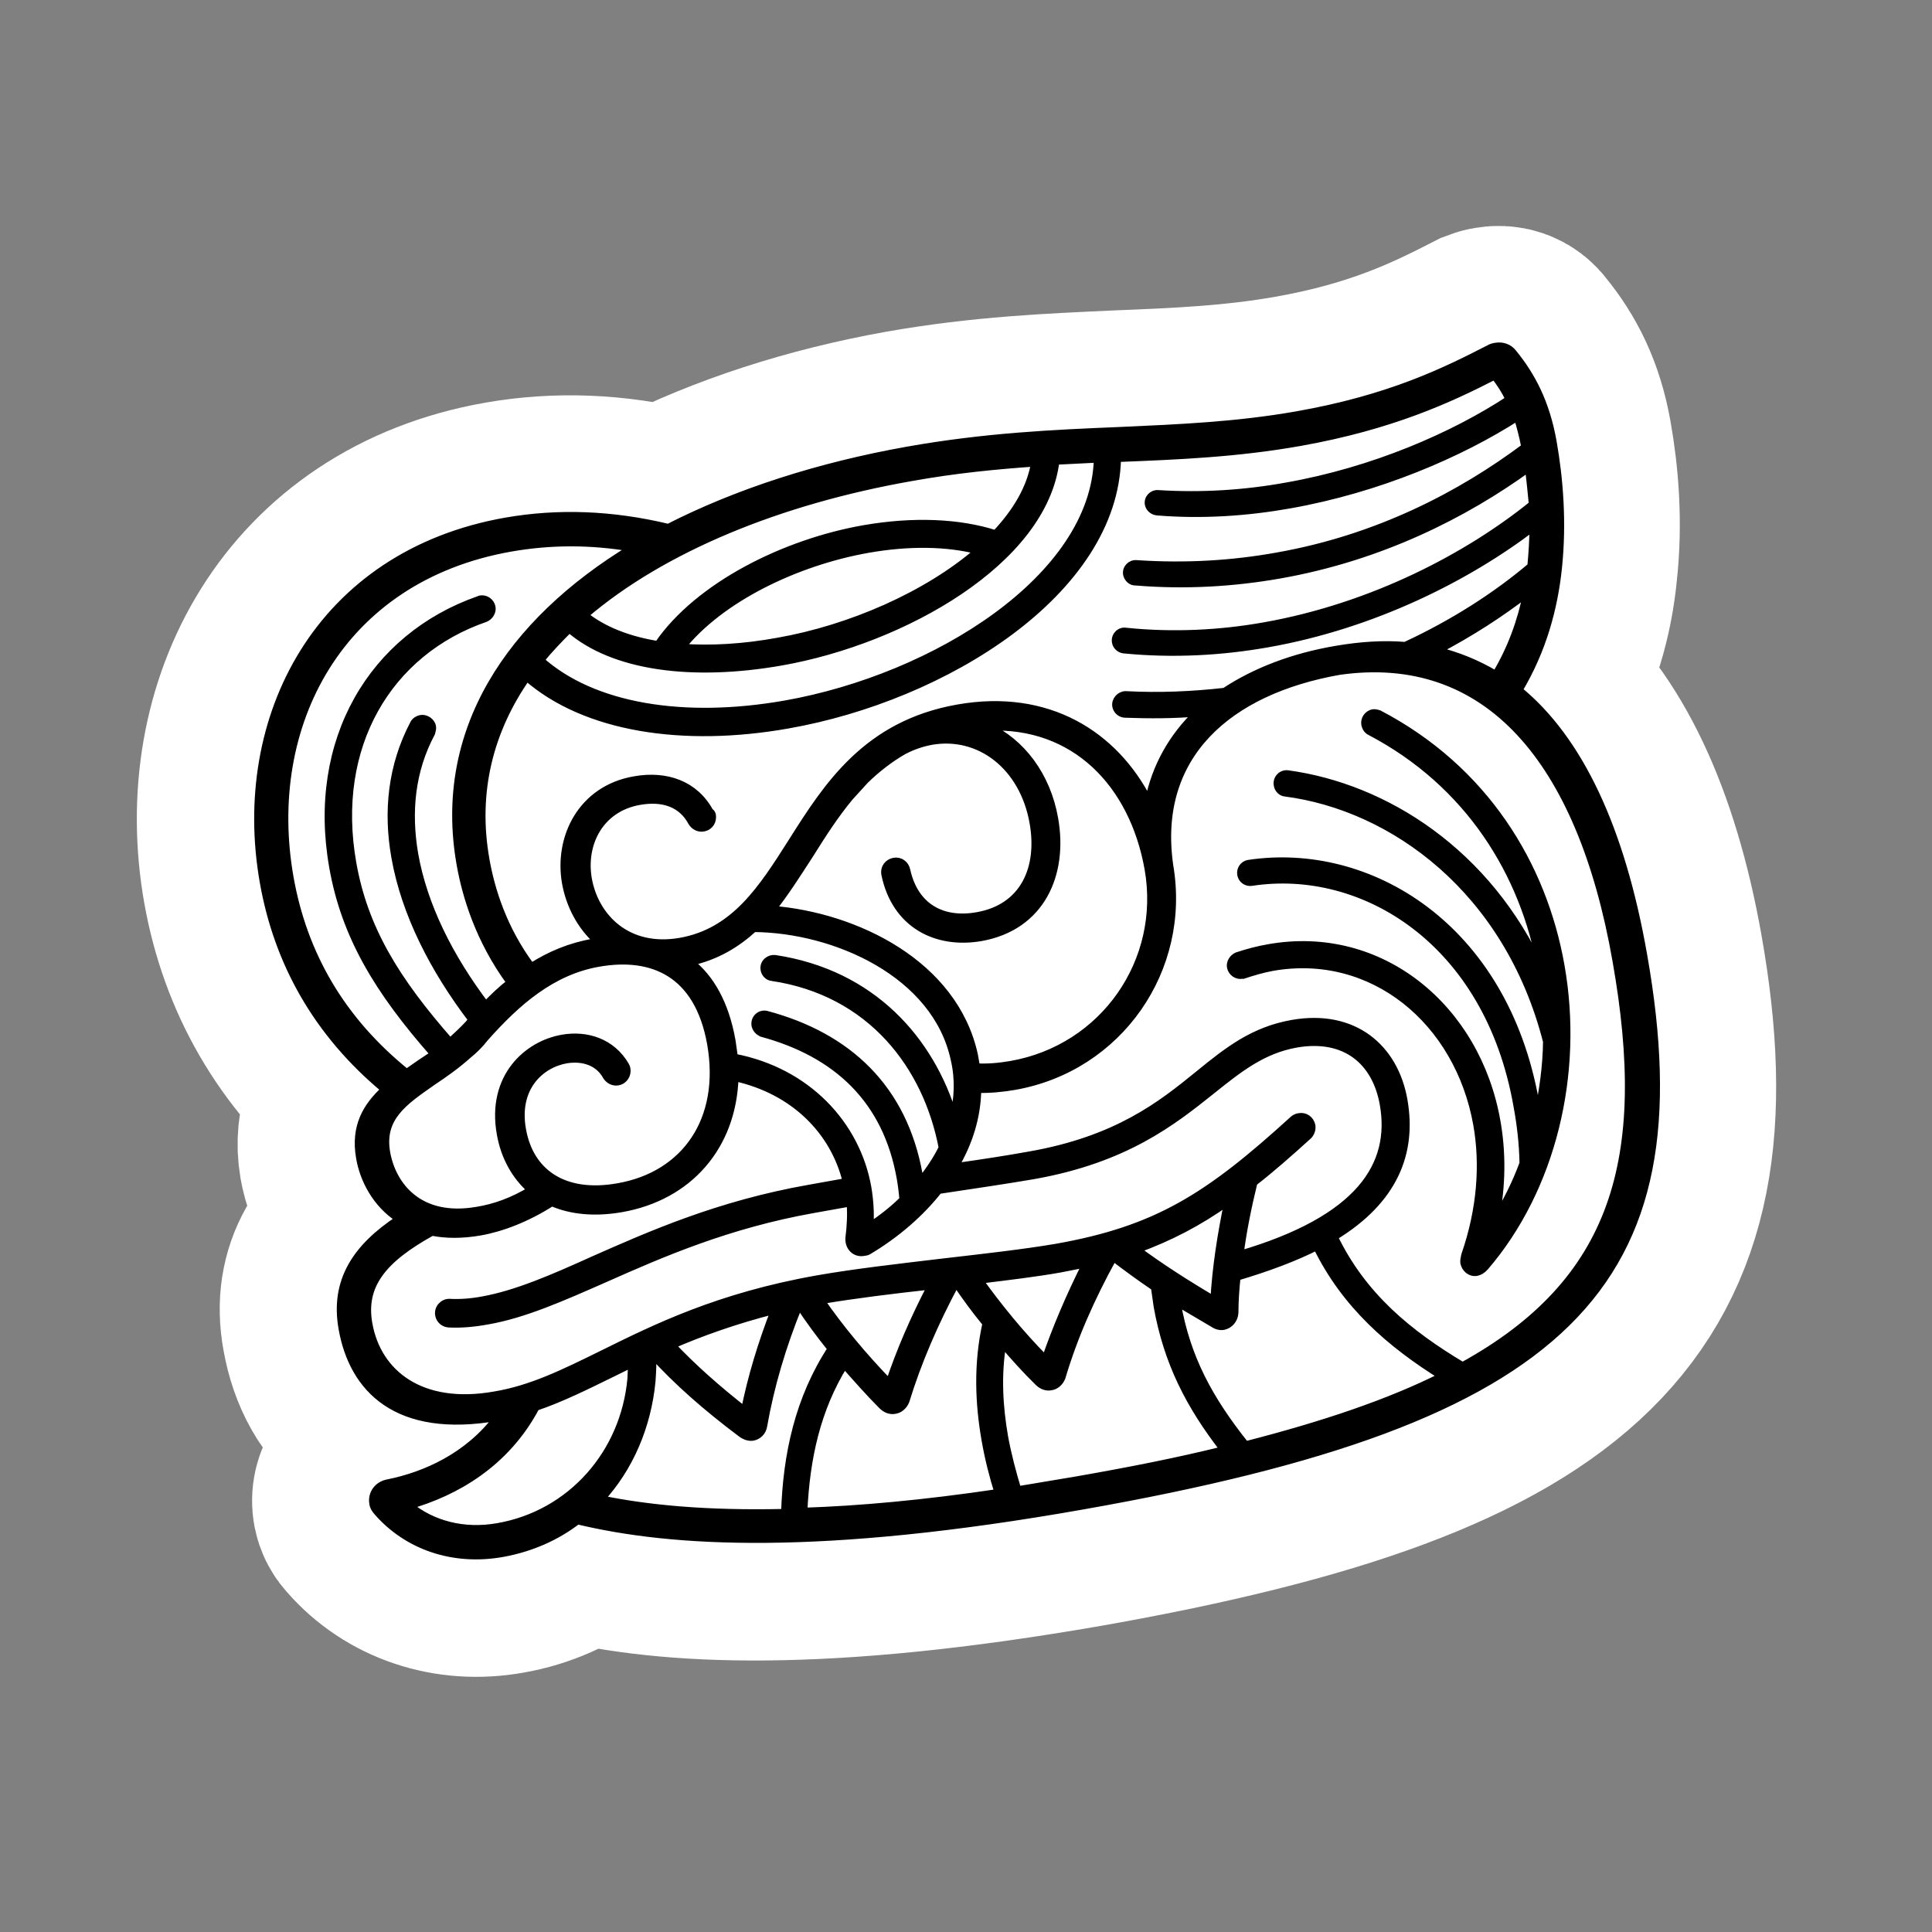 <?xml version="1.0" encoding="utf-8"?>
<!-- Generator: Adobe Illustrator 26.4.1, SVG Export Plug-In . SVG Version: 6.00 Build 0)  -->
<svg version="1.1" xmlns="http://www.w3.org/2000/svg" xmlns:xlink="http://www.w3.org/1999/xlink" x="0px" y="0px"
	 viewBox="0 0 64 64" style="enable-background:new 0 0 64 64;" xml:space="preserve">
<rect x="0" y="0" width="64" height="64" fill="#808080" stroke="none"/>
<style type="text/css">
	.st0{display:none;}
	.st1{display:inline;fill:#FFFFFF;}
	.st2{display:inline;}
	.st3{stroke:#231F20;stroke-width:0.1;stroke-miterlimit:10;}
	.st4{fill:#FFFFFF;stroke:#FFFFFF;stroke-width:8;stroke-miterlimit:10;}
	.st5{stroke:#000000;stroke-width:0.25;stroke-miterlimit:10;}
	.st6{stroke:#000000;stroke-width:0.2;stroke-miterlimit:10;}
</style>
<g id="Layer_3" class="st0">
	<path class="st1" d="M58.92,25.71c-0.47,1.18-1.73,3.04-3.29,4.4c0.26,0.47,0.39,0.92,0.45,1.25c0.11,0.61,0.1,1.23-0.02,1.9
		c-0.7,4.39-1.17,8.48-1.45,12.8c-0.01,0.13-0.04,0.24-0.06,0.37c0.06,0.19,0.12,0.39,0.15,0.59c0.14,0.76,0.18,1.9,0.15,3.14
		c-0.07,1.82-1.41,3.36-3.2,3.67c-0.37,0.07-0.98,0.16-1.69,0.16c-0.35,0-0.72-0.02-1.1-0.08c-0.74-0.1-1.37-0.32-1.9-0.6
		c-0.86,0.7-1.81,1.23-2.75,1.4c-1.03,0.18-2.07,0.04-3.21-0.44c-0.87,0.81-1.79,1.32-2.83,1.5c-0.95,0.16-1.78,0.02-2.46-0.2
		c-0.75,0.56-1.52,0.9-2.35,1.05c-1.08,0.18-2.17,0.03-3.35-0.49c-0.15-0.07-0.31-0.14-0.47-0.22c-0.98,1.03-2.21,1.8-3.73,2.07
		c-0.35,0.07-0.71,0.1-1.08,0.1c-0.99,0-2.01-0.22-3.01-0.67c-2.21-1.02-3.52-2.71-3.93-5.08c-0.66-3.75,1.11-12.38,5.39-15.51
		c-0.01-0.03-0.02-0.07-0.02-0.11c-0.66-0.1-1.23-0.31-1.67-0.5c-0.04-0.02-0.08-0.04-0.12-0.05c-0.31-0.15-0.59-0.3-0.85-0.45
		c-1.15,1.21-2.41,2.13-3.66,2.35c-0.33,0.06-0.99,0.13-1.76-0.06c-0.59,0.5-1.34,0.83-2.16,0.9c-0.28,0.02-0.56,0.03-0.83,0.03
		c-3.04,0-5.21-1.4-5.62-3.68c-0.08-0.45-0.1-0.9-0.05-1.5c0.26-3.41,0.54-6.57,0.82-9.54c-1.41-0.15-2.68-1.07-3.22-2.47
		c-0.16-0.4-0.26-0.78-0.35-1.25c-0.26-1.53-0.27-3.65,1.25-5.11c0.7-0.67,1.42-1.37,8.08-2.54c2.11-0.37,3.39-0.56,4.32-0.56
		c0.74,0,1.25,0.12,1.8,0.36c0.14,0.06,0.3,0.15,0.47,0.24c0.52-0.28,1.08-0.5,1.67-0.6c1.81-0.32,3.53,0.34,5.12,1.96
		c0.2,0.2,0.45,0.45,0.68,0.76c0.61-0.63,1.42-1.06,2.33-1.17c1.09-0.13,3.7,0.17,5.17,1.81h0.16c1.41,0,3,0.61,4.03,1.53
		c0.8-1.18,1.71-2.44,2.67-3.7c-0.06-0.5-0.03-0.97,0.05-1.62l0.16-1.35c0.24-2.04,2.04-3.54,4.08-3.43
		c1.15,0.07,2.16,0.31,2.99,0.68c0.69-0.62,1.59-1,2.58-1.01c1.74,0.01,4.72,0.69,5.56,3.26c1.09,0.47,2.1,1.48,2.41,3.23
		c0.16,0.89,0.11,1.93,0.01,2.55c-0.23,1.58-1.41,2.83-2.92,3.2l-0.03,0.29c0.98,0.43,1.68,0.96,2.19,1.65
		c0.01,0.01,0.01,0.02,0.02,0.03C59.08,21.71,59.87,23.36,58.92,25.71z"/>
	<g class="st2">
		<path class="st3" d="M17.77,18.38c0.11-0.46,0.11-1.24,0.01-1.78c-0.04-0.2-0.09-0.36-0.21-0.41c-0.23-0.1-1.37,0.03-3.89,0.48
			c-2.56,0.45-5.65,1.11-6.08,1.52C7.42,18.36,7.35,19,7.49,19.82c0.05,0.3,0.1,0.43,0.14,0.54c1.15-0.37,2.54-0.71,3.99-0.99
			c-0.46,4.27-0.9,8.96-1.35,14.65c-0.03,0.38,0,0.52,0.01,0.56c0.04,0.25,1.13,0.55,2.33,0.46c0.41-5.78,0.92-10.98,1.51-16.11
			C15.89,18.62,16.83,18.5,17.77,18.38z"/>
		<path class="st3" d="M21.29,27.83c0.23-0.02,0.48-0.04,0.73-0.08c0.23-0.04,0.45-0.1,0.65-0.16c-0.64,1.42-1.12,3.59-1.06,3.95
			c0.04,0.2,0.37,0.64,1.36,1.09l0,0c0,0,0,0,0,0c0.59,0.27,0.84,0.27,1.03,0.24c1.32-0.23,3.2-3.47,4.67-6.84
			c-0.18,1.48-0.37,2.94-0.53,4.42c-0.03,0.24-0.04,0.43-0.03,0.5c0.04,0.2,0.06,0.22,0.9,0.61c0.46,0.2,0.82,0.28,1.12,0.22
			c1.14-0.2,2.45-2.19,3.54-4.63c-0.59,5.93-1.88,7.77-3.72,8.1c-0.98,0.17-2.03-0.11-2.46-0.43c-0.27,0.33-0.57,1.04-0.49,1.47
			c0.13,0.75,1.5,1.33,3.52,0.97c3.2-0.56,5.04-3.02,5.79-16c0.06-0.99,0.05-1.04-0.12-1.2c-0.25-0.24-0.94-0.56-1.48-0.56
			c-0.84,3.19-2.74,7.43-4.37,9.57c0.37-3.32,0.82-6.65,1.33-9.99c0.08-0.48,0.07-0.67,0.05-0.76c-0.06-0.36-1.46-0.7-1.87-0.65
			c-0.4,1.94-3.85,10.12-5.97,12.88c0.14-0.64,0.42-1.53,0.93-2.79c0.51-1.24,0.54-1.48,0.52-1.59c-0.08-0.45-1.14-1.02-1.5-1.07
			c-0.42,0.26-0.98,0.43-1.54,0.53l-0.02,0c1.42-3.08,2.42-6.07,2.22-7.2c-0.12-0.66-0.45-1.07-0.87-1.48
			c-0.74-0.76-1.24-0.93-1.67-0.85c-1.75,0.31-5.29,5.33-4.69,8.69c0.22,1.25,0.99,2.14,2.01,2.62c-1.47,2.55-3.19,4.87-4.37,5.47
			c0.32,0.74,0.79,1.45,1.29,1.36C17.06,34.1,19.48,31.12,21.29,27.83z M22.81,17.63c-0.08,1.68-1.21,4.82-2.72,7.83
			c-0.41-0.21-0.69-0.58-0.78-1.13C18.93,22.18,21.44,18.46,22.81,17.63z"/>
		<path class="st3" d="M47.35,13.78l0.16-1.36c0.06-0.48,0.06-0.69,0.05-0.76c-0.06-0.34-1.1-0.65-2.09-0.71l-0.16,1.36
			c-0.06,0.48-0.07,0.69-0.05,0.76C45.31,13.41,46.35,13.72,47.35,13.78z"/>
		<path class="st3" d="M52.76,15.56c0.68-0.1,1.67-0.25,2.65-0.35c0.05-0.36,0.07-0.95,0-1.31c-0.04-0.2-0.08-0.34-0.15-0.35
			c-0.15-0.04-1.25,0.08-2.32,0.25l0.16-1.76c0.03-0.47,0.07-0.69,0.05-0.76c-0.06-0.34-1.19-0.66-1.87-0.65l-0.34,3.5
			c-1.18,0.23-2.43,0.55-2.6,0.67c-0.19,0.13-0.16,0.82-0.08,1.3c0.03,0.16,0.05,0.27,0.09,0.36c0.88-0.2,1.73-0.4,2.41-0.54
			l-0.23,2.54c-1.23,2.57-2.84,5.55-4.26,7.6l0.87-9.7c0.04-0.31,0.04-0.55,0.03-0.64c-0.09-0.52-1.64-0.79-2.05-0.74
			c-1.38,1.74-2.68,3.63-3.89,5.41c-0.36,0.51-0.41,0.61-0.38,0.75c0.06,0.36,0.79,1.19,1.25,1.39c0.81-1.24,1.74-2.62,2.69-4.01
			l-0.84,8.9c-0.03,0.38-0.04,0.57-0.02,0.68c0.02,0.09,0.11,0.18,0.23,0.28c0,0-0.01,0.01-0.01,0.01c0.03,0.02,0.07,0.04,0.1,0.06
			c0.16,0.11,0.36,0.22,0.58,0.31c0,0,0.01,0,0.02,0.01c0.57,0.26,0.83,0.27,1.01,0.23c1.11-0.2,2.7-2.72,4.2-5.49l-0.26,2.62
			c-0.02,0.28-0.02,0.71,0.01,0.84c0.05,0.3,0.47,0.53,0.97,0.74c0.46,0.2,0.82,0.28,1.12,0.22c1.13-0.2,4.2-3.76,3.49-4.73
			c-0.15-0.21-0.64-0.45-1.38-0.67c-0.4,1.19-1.22,2.37-2.12,3.09c-0.02-0.35-0.01-0.7,0.03-1.03L52.76,15.56z"/>
		<path class="st3" d="M45.64,45.48c-0.4,1.19-1.22,2.37-2.12,3.09c-0.02-0.35-0.01-0.7,0.03-1.03l0.86-9.05
			c0.68-0.1,1.67-0.25,2.65-0.35c0.05-0.36,0.07-0.95,0-1.31c-0.04-0.21-0.08-0.34-0.15-0.35c-0.15-0.04-1.25,0.08-2.32,0.25
			l0.16-1.76c0.03-0.47,0.07-0.69,0.05-0.76c-0.06-0.34-1.19-0.66-1.87-0.65l-0.34,3.5c-1.18,0.23-2.43,0.55-2.6,0.67
			c-0.19,0.13-0.16,0.82-0.08,1.3c0.03,0.16,0.05,0.27,0.09,0.36c0.88-0.2,1.73-0.4,2.41-0.54l-0.23,2.54
			c-1.24,2.6-2.87,5.61-4.31,7.67c0.02-0.17,0.05-0.35,0.07-0.51l0.84-6.26c0.13-1.01,0.16-1.06,0-1.22
			c-0.25-0.24-0.99-0.55-1.52-0.55c-0.84,3.19-2.74,7.43-4.37,9.57c0.37-3.32,0.82-6.65,1.33-9.99c0.08-0.48,0.07-0.67,0.05-0.76
			c-0.06-0.36-1.46-0.7-1.87-0.65c-0.46,2.31-1.05,5.13-2.78,6.34c0.05-0.85,0.03-1.63-0.09-2.27c-0.16-0.91-0.49-1.44-1.09-2.05
			c-1.04-1.11-1.67-1.23-2.17-1.14c-2.79,0.49-5.32,8.43-4.68,12.08c0.2,1.11,0.68,1.75,1.68,2.21c0.61,0.27,1.27,0.41,1.86,0.3
			c2.05-0.36,3.56-3.67,4.19-6.87c0.78-0.23,1.45-0.64,2.02-1.2c-0.22,1.79-0.44,3.59-0.64,5.38c-0.03,0.24-0.04,0.43-0.03,0.5
			c0.04,0.2,0.06,0.22,0.9,0.61c0.46,0.2,0.82,0.28,1.12,0.22c0.98-0.17,2.11-1.71,3.11-3.71l-0.14,1.05
			c-0.04,0.29-0.03,0.75-0.01,0.89c0.02,0.11,0.09,0.2,0.18,0.28c-0.01,0.01-0.02,0.02-0.03,0.02c0.15,0.1,0.33,0.2,0.52,0.29
			c0.05,0.03,0.1,0.05,0.16,0.08l0,0c0,0,0,0,0,0c0.59,0.27,0.84,0.27,1.03,0.24c1.11-0.2,2.7-2.72,4.2-5.49l-0.26,2.62
			c-0.02,0.28-0.02,0.71,0.01,0.84c0.05,0.3,0.47,0.53,0.97,0.74c0.46,0.2,0.82,0.28,1.12,0.22c1.13-0.2,4.2-3.76,3.49-4.74
			C46.87,45.95,46.38,45.7,45.64,45.48z M27.56,45.6c-0.88-0.06-1.62-0.51-1.78-1.42c-0.12-0.68,0.13-1.41,0.74-2.19
			c0.09-0.11,0.18-0.22,0.27-0.32c0.03-0.04,0.07-0.08,0.1-0.12c0.16-0.17,0.33-0.34,0.51-0.49c0.08,0.2,0.14,0.42,0.2,0.74
			C27.77,42.77,27.76,44.15,27.56,45.6z M24.02,52.39c-0.31-1.8-0.16-4.28,0.54-6.57c0.6,0.93,1.59,1.47,2.66,1.63
			C26.64,49.78,25.59,51.92,24.02,52.39z"/>
		<path class="st3" d="M49.91,31.69c-0.65,3.86-1.05,7.96-1.33,13.18c-0.03,0.38,0,0.52,0.01,0.56c0.04,0.25,0.99,0.46,2.15,0.37
			c0.32-4.71,0.83-8.97,1.51-13.21c0.05-0.27,0.04-0.43,0.02-0.56C52.22,31.78,51.16,31.59,49.91,31.69z"/>
		<path class="st3" d="M48.35,47.16c-0.04,1.11,0.01,1.92,0.08,2.3c0.13,0.73,1.6,0.72,2.53,0.56c0.04-1.11-0.01-1.94-0.08-2.33
			C50.75,46.97,49.28,46.99,48.35,47.16z"/>
	</g>
</g>
<g id="Layer_6">
	<path class="st4" d="M35.83,49.91c-8.72,1.52-13.62,1.24-16.72,0.48c-0.71,0.54-1.54,0.92-2.47,1.08
		c-1.63,0.29-3.15-0.25-4.12-1.36c-0.1-0.1-0.14-0.19-0.16-0.29c-0.06-0.33,0.16-0.62,0.49-0.68c1.24-0.25,2.65-0.89,3.63-2.19
		c-3.35,0.59-4.79-0.94-5.14-2.93c-0.29-1.59,0.46-2.68,1.89-3.63c-0.78-0.51-1.19-1.32-1.32-2.03c-0.17-1.01,0.22-1.7,0.84-2.25
		c-2.24-1.87-3.55-4.2-4.03-6.88c-0.97-5.45,1.84-10.86,8.04-11.95c1.71-0.3,3.49-0.24,5.37,0.22c2.3-1.17,5.01-2.05,7.91-2.57
		c2.6-0.46,4.85-0.55,7.02-0.65c2-0.08,3.9-0.16,5.88-0.51c3.06-0.54,4.88-1.44,6.4-2.22c0.08-0.03,0.13-0.05,0.17-0.05
		c0.22-0.05,0.44,0.02,0.57,0.21c0.62,0.76,1.09,1.65,1.32,2.95c0.22,1.24,0.33,2.68,0.17,4.15c-0.13,1.36-0.52,2.77-1.3,4.07
		c1.98,1.63,3.39,4.57,4.14,8.78C56.36,42.65,51.89,47.07,35.83,49.91z"/>
	<path class="st5" d="M12.51,50.09c-0.08-0.09-0.14-0.18-0.15-0.28c-0.06-0.32,0.15-0.62,0.49-0.68c1.24-0.25,2.66-0.88,3.64-2.19
		c-3.35,0.59-4.8-0.94-5.15-2.93c-0.28-1.58,0.46-2.69,1.89-3.63c-0.78-0.5-1.19-1.32-1.31-2.03c-0.18-1.03,0.22-1.7,0.83-2.26
		c-2.24-1.86-3.55-4.2-4.02-6.87c-0.96-5.45,1.83-10.86,8.03-11.95c1.72-0.3,3.5-0.24,5.38,0.21c2.29-1.17,5-2.04,7.92-2.56
		c2.59-0.46,4.85-0.56,7.02-0.65c2-0.09,3.89-0.17,5.88-0.52c3.06-0.54,4.88-1.43,6.41-2.22c0.06-0.03,0.11-0.04,0.17-0.05
		c0.22-0.04,0.44,0.03,0.58,0.21c0.62,0.76,1.09,1.65,1.32,2.94c0.22,1.25,0.33,2.68,0.18,4.15c-0.14,1.38-0.53,2.78-1.31,4.08
		c1.99,1.63,3.39,4.56,4.13,8.78c1.94,10.99-2.52,15.41-18.58,18.24c-8.72,1.54-13.61,1.24-16.73,0.49
		c-0.7,0.54-1.54,0.91-2.47,1.08C15.01,51.75,13.49,51.21,12.51,50.09z M15.91,19.85c0.17-0.03,0.34,0.08,0.38,0.26
		c0.03,0.15-0.07,0.31-0.21,0.37c-3.22,1.11-5.09,4.23-4.4,8.12c0.38,2.15,1.41,3.85,3.23,5.92c0.21-0.19,0.42-0.39,0.62-0.6
		l0.11-0.14c-1.26-1.65-2.22-3.51-2.55-5.38c-0.27-1.51-0.12-3.03,0.62-4.43c0.04-0.08,0.13-0.14,0.23-0.16
		c0.17-0.03,0.35,0.1,0.38,0.26c0.01,0.07-0.01,0.14-0.03,0.21c-0.67,1.25-0.8,2.62-0.56,4.02c0.3,1.7,1.16,3.42,2.36,5
		c0.26-0.27,0.53-0.53,0.82-0.75c-1.05-1.43-1.48-2.9-1.66-3.92c-0.78-4.41,1.63-8.01,5.7-10.48c-1.41-0.24-2.73-0.23-4.04,0
		c-5.66,1-8.2,5.87-7.31,10.92c0.45,2.54,1.7,4.72,3.87,6.47l0.46-0.32l0.45-0.3c-1.85-2.1-2.95-3.92-3.35-6.2
		c-0.74-4.19,1.31-7.62,4.83-8.85L15.91,19.85z M19.95,44.86c1.76-0.87,3.85-1.91,7.14-2.49c1.19-0.21,2.67-0.38,4.1-0.55
		c1.38-0.16,2.72-0.31,3.78-0.49c3.35-0.59,5.05-1.67,7.88-4.25c0.05-0.04,0.11-0.07,0.18-0.08c0.2-0.04,0.38,0.09,0.42,0.29
		c0.02,0.12-0.03,0.25-0.11,0.33c-0.64,0.58-1.23,1.1-1.81,1.55c-0.2,0.82-0.36,1.61-0.46,2.39c3.99-1.17,5.12-2.97,4.76-4.99
		c-0.25-1.4-1.25-2.28-2.9-1.99c-1.11,0.2-1.89,0.82-2.8,1.55c-1.29,1.03-2.85,2.27-5.91,2.81c-0.88,0.15-1.96,0.31-3.09,0.48
		l-0.01-0.03c-0.62,0.8-1.45,1.51-2.36,2.05c-0.05,0.03-0.1,0.03-0.15,0.04c-0.27,0.05-0.5-0.16-0.48-0.47
		c0.05-0.39,0.07-0.79,0.04-1.17l-1.23,0.22c-2.81,0.5-5,1.45-6.89,2.29c-1.43,0.63-2.69,1.19-3.9,1.4
		c-0.44,0.08-0.86,0.12-1.28,0.1c-0.16-0.01-0.3-0.12-0.33-0.29c-0.04-0.22,0.14-0.41,0.34-0.41c0.37,0.02,0.74-0.01,1.11-0.08
		c1.11-0.2,2.29-0.71,3.64-1.32c1.9-0.84,4.17-1.85,7.18-2.38l1.23-0.22c-0.4-1.67-1.73-3.03-3.7-3.46
		c-0.07,2.29-1.53,3.95-3.75,4.34c-0.91,0.16-1.69,0.07-2.31-0.2c-0.81,0.52-1.64,0.84-2.36,0.97c-0.62,0.11-1.16,0.1-1.61,0.01
		c-1.61,0.89-2.33,1.75-2.1,3.04c0.29,1.65,1.74,2.8,4.17,2.37C17.6,46.02,18.69,45.48,19.95,44.86z M20.91,45.66l0.02-0.49
		l-0.65,0.32c-0.88,0.43-1.68,0.83-2.53,1.12c-1,1.89-2.69,2.83-4.2,3.26c0.77,0.63,1.81,0.91,2.94,0.71
		C18.91,50.16,20.69,48.15,20.91,45.66z M17.6,39.42c-0.53-0.46-0.89-1.11-1.02-1.87c-0.33-1.87,0.89-2.95,2.05-3.15
		c0.79-0.14,1.63,0.11,2.09,0.9c0.02,0.03,0.03,0.06,0.04,0.11c0.03,0.17-0.07,0.38-0.29,0.42c-0.15,0.03-0.3-0.05-0.38-0.18
		c-0.26-0.47-0.77-0.64-1.33-0.55c-0.86,0.15-1.71,0.93-1.46,2.32c0.24,1.38,1.33,2.23,3.18,1.9c2.22-0.39,3.51-2.22,3.07-4.74
		c-0.42-2.36-1.95-2.99-3.72-2.68c-1.55,0.27-2.71,1.29-3.76,2.47c-0.17,0.22-0.36,0.41-0.56,0.57c-0.39,0.35-0.79,0.63-1.18,0.89
		c-0.96,0.67-1.73,1.19-1.53,2.35c0.19,1.08,1.07,2.26,3.01,1.92C16.37,40.01,16.98,39.8,17.6,39.42z M23.59,27
		c0.03,0.19-0.07,0.38-0.29,0.42c-0.15,0.03-0.3-0.05-0.38-0.18c-0.33-0.62-0.95-0.84-1.74-0.7c-1.31,0.23-1.9,1.41-1.7,2.57
		c0.22,1.26,1.29,2.39,3.06,2.08c1.8-0.32,2.71-1.75,3.7-3.31c1.17-1.85,2.47-3.89,5.5-4.42c2.96-0.52,5.18,0.86,6.31,3.09
		c0.23-1.17,0.8-2.15,1.62-2.94c-0.79,0.07-1.6,0.07-2.41,0.04c-0.14-0.01-0.26-0.11-0.29-0.26c-0.03-0.19,0.13-0.37,0.32-0.37
		c1.12,0.06,2.21,0.01,3.28-0.11c1.03-0.68,2.28-1.15,3.68-1.39c0.81-0.14,1.58-0.19,2.3-0.13c1.64-0.76,3.05-1.68,4.17-2.63
		c0.04-0.44,0.07-0.86,0.07-1.3c-2.16,1.65-5.28,3.24-8.8,3.86c-1.53,0.27-3.13,0.36-4.76,0.2c-0.12-0.01-0.25-0.11-0.27-0.25
		c-0.04-0.2,0.14-0.39,0.34-0.35c1.57,0.16,3.12,0.08,4.58-0.18c3.62-0.64,6.79-2.33,8.89-4.03c-0.04-0.41-0.08-0.82-0.13-1.21
		c-2.11,1.53-4.9,2.95-8.25,3.54c-1.48,0.26-3.08,0.37-4.77,0.23c-0.14,0.01-0.26-0.11-0.29-0.24c-0.04-0.2,0.13-0.37,0.32-0.35
		c1.65,0.11,3.19,0.01,4.64-0.25c3.37-0.59,6.13-2.05,8.23-3.62c-0.07-0.37-0.16-0.7-0.25-1c-1.9,1.22-4.61,2.39-7.56,2.91
		c-1.41,0.25-2.89,0.35-4.37,0.23c-0.14-0.01-0.26-0.11-0.29-0.24c-0.04-0.2,0.13-0.37,0.32-0.35c1.44,0.09,2.86,0,4.24-0.25
		c2.9-0.51,5.55-1.67,7.39-2.88c-0.14-0.29-0.3-0.54-0.49-0.78c-1.5,0.77-3.42,1.66-6.45,2.2c-2.09,0.37-4.03,0.45-6.05,0.53
		c-0.09,4.42-5.72,7.92-10.92,8.83c-3.45,0.61-6.7,0.12-8.64-1.58c-1.23,1.76-1.76,3.8-1.36,6.05c0.17,0.96,0.56,2.28,1.51,3.55
		c0.61-0.39,1.29-0.68,2.06-0.81l0.15-0.03c-0.58-0.51-0.94-1.22-1.07-1.95c-0.26-1.5,0.53-3.1,2.28-3.4c1.06-0.19,2,0.15,2.49,1.05
		C23.57,26.92,23.58,26.97,23.59,27z M26,50.11c0.06-1.92,0.46-3.78,1.54-5.43c-0.38-0.47-0.74-0.96-1.07-1.46
		c-0.56,1.37-0.95,2.7-1.18,4.01c-0.03,0.2-0.18,0.34-0.35,0.37c-0.12,0.02-0.26-0.02-0.39-0.12c-1.12-0.84-2.12-1.71-2.94-2.62
		c0.02,0.29,0,0.59-0.02,0.89c-0.14,1.48-0.73,2.87-1.69,3.91C21.44,49.98,23.4,50.17,26,50.11z M26.01,23.33
		c4.98-0.88,10.25-4.19,10.35-8.13l-1.39,0.07c-0.4,3.32-5.06,5.94-9.08,6.65c-2.95,0.52-5.57,0.18-7.03-1.09
		c-0.34,0.34-0.66,0.67-0.96,1.04C19.64,23.43,22.65,23.92,26.01,23.33z M24.67,46.73c0.22-1.1,0.56-2.22,0.99-3.33
		c-1.33,0.34-2.44,0.74-3.41,1.16C22.95,45.3,23.75,46.01,24.67,46.73z M21.85,21.37l-0.04-0.03c1.33-1.93,4.18-3.36,6.82-3.82
		c1.62-0.28,3.14-0.22,4.35,0.17c0.69-0.73,1.16-1.52,1.3-2.36c-1.29,0.09-2.63,0.22-4.08,0.48c-4.39,0.77-8.26,2.36-10.84,4.57
		C19.97,20.87,20.81,21.21,21.85,21.37z M25.02,33.97c-0.04-0.24,0.17-0.41,0.37-0.36c2.7,0.72,4.54,2.44,5.05,5.31l0.04,0.24
		c0.28-0.36,0.55-0.74,0.74-1.14c-0.51-2.69-2.35-5.16-5.65-5.65c-0.12-0.01-0.23-0.12-0.25-0.25c-0.04-0.24,0.18-0.38,0.35-0.36
		c3.23,0.49,5.16,2.7,5.92,5.24c0.15-0.62,0.18-1.25,0.03-1.9c-0.61-2.86-3.97-4.33-6.65-4.35c-0.57,0.52-1.24,0.93-2.11,1.12
		c0.67,0.52,1.16,1.37,1.38,2.6l0.08,0.56c2.41,0.46,4.05,2.22,4.42,4.31c0.07,0.42,0.1,0.85,0.07,1.29
		c0.39-0.26,0.77-0.55,1.11-0.89c-0.02-0.24-0.05-0.48-0.09-0.71c-0.46-2.61-2.12-4.14-4.6-4.81
		C25.13,34.17,25.05,34.09,25.02,33.97z M33.07,49.45c-0.17-0.54-0.32-1.12-0.43-1.75c-0.21-1.2-0.27-2.5,0.03-3.86
		c-0.36-0.44-0.7-0.9-1-1.35c-0.72,1.34-1.27,2.62-1.67,3.92c-0.07,0.17-0.21,0.28-0.35,0.3c-0.15,0.03-0.3-0.02-0.43-0.15
		c-0.44-0.44-0.85-0.91-1.25-1.36c-0.92,1.48-1.27,3.12-1.35,4.87C28.46,50.01,30.58,49.82,33.07,49.45z M25.77,21.25
		c2.39-0.42,4.95-1.53,6.65-3.01c-1.05-0.27-2.31-0.29-3.67-0.05c-2.37,0.42-4.89,1.63-6.18,3.26
		C23.54,21.52,24.62,21.46,25.77,21.25z M29.46,45.82c0.35-1.05,0.82-2.14,1.39-3.23c-1.28,0.14-2.57,0.3-3.63,0.48l-0.03,0.01
		C27.84,44.02,28.59,44.92,29.46,45.82z M26.81,28.33c-0.41,0.63-0.8,1.25-1.24,1.8c2.78,0.22,6.04,1.8,6.7,4.82l0.07,0.4
		c0.37,0.02,0.74-0.01,1.15-0.08c3.08-0.54,5.09-3.43,4.55-6.49c-0.5-2.81-2.43-4.83-5.31-4.7c1.09,0.5,1.95,1.6,2.2,3.05
		c0.32,1.82-0.43,3.56-2.43,3.92c-1.5,0.26-2.84-0.44-3.18-2.09c-0.04-0.2,0.09-0.38,0.29-0.42c0.2-0.04,0.38,0.09,0.42,0.29
		c0.27,1.22,1.19,1.72,2.35,1.51c1.53-0.27,2.12-1.57,1.85-3.09c-0.33-1.87-1.78-2.98-3.38-2.7c-0.32,0.06-0.61,0.16-0.92,0.32
		c-0.47,0.27-0.9,0.61-1.27,0.97l-0.51,0.56C27.65,27,27.23,27.66,26.81,28.33z M44.37,22.23c-3.69,0.65-6.15,2.8-5.63,6.44
		c0.59,3.44-1.67,6.7-5.13,7.31c-0.4,0.07-0.83,0.11-1.23,0.1c-0.01,0.92-0.29,1.79-0.76,2.58c0.92-0.13,1.76-0.26,2.48-0.39
		c2.91-0.51,4.37-1.67,5.62-2.69c0.96-0.78,1.79-1.44,3.09-1.67c2.05-0.36,3.39,0.81,3.69,2.54c0.3,1.72-0.3,3.3-2.31,4.52
		c0.95,1.97,2.47,3.21,4.26,4.28c5.05-2.78,6.26-6.83,5.09-13.43C52.37,25.14,49.25,21.54,44.37,22.23z M33.71,49.36l1.97-0.33
		c1.77-0.31,3.39-0.63,4.87-1c-1.15-1.48-1.88-2.91-2.21-4.76l-0.09-0.63c-0.49-0.33-0.95-0.67-1.37-0.99
		c-0.75,1.36-1.32,2.66-1.71,3.98c-0.07,0.17-0.21,0.28-0.35,0.3c-0.15,0.03-0.3-0.02-0.43-0.15c-0.42-0.41-0.81-0.85-1.18-1.28
		c-0.18,1.07-0.11,2.12,0.06,3.1C33.38,48.2,33.54,48.8,33.71,49.36z M34.63,45.03c0.36-1.04,0.81-2.1,1.35-3.17l-0.87,0.17
		c-0.78,0.14-1.71,0.25-2.68,0.37C33.07,43.29,33.78,44.17,34.63,45.03z M40.22,43.07c0.06-1.07,0.23-2.16,0.46-3.27
		c-0.97,0.69-1.93,1.19-3.03,1.59C38.43,41.97,39.29,42.52,40.22,43.07z M41.26,47.87c2.61-0.67,4.77-1.4,6.52-2.28
		c-1.7-1.06-3.21-2.35-4.16-4.3c-0.73,0.37-1.61,0.7-2.65,1.01c-0.04,0.39-0.07,0.78-0.07,1.18c-0.01,0.23-0.17,0.41-0.37,0.45
		c-0.1,0.02-0.23-0.01-0.33-0.08l-1.22-0.72l0.01,0.03C39.31,44.99,40.05,46.35,41.26,47.87z M41.15,32.3
		c-0.17,0.03-0.34-0.08-0.38-0.26c-0.03-0.15,0.07-0.31,0.21-0.37c0.36-0.12,0.71-0.21,1.06-0.27c3.7-0.65,6.88,1.98,7.54,5.75
		c0.18,1.01,0.18,2.12-0.05,3.27c0.37-0.58,0.69-1.23,0.93-1.88c-0.01-0.67-0.09-1.32-0.2-1.91c-0.96-5.47-5.12-7.97-8.79-7.41
		c-0.17,0.03-0.33-0.08-0.36-0.25c-0.03-0.17,0.08-0.33,0.25-0.36c3.97-0.6,8.47,2.06,9.5,7.9l0.08,0.44
		c0.17-0.79,0.29-1.61,0.3-2.45c-1.29-5.03-5.1-7.78-8.67-8.24c-0.12-0.01-0.23-0.12-0.25-0.25c-0.04-0.2,0.12-0.39,0.33-0.37
		c3.24,0.44,6.64,2.6,8.42,6.52l-0.01-0.05c-0.56-3.16-2.39-6.16-5.68-7.88c-0.08-0.04-0.14-0.13-0.16-0.23
		c-0.03-0.17,0.08-0.34,0.26-0.38c0.07-0.01,0.14,0.01,0.2,0.03c3.5,1.83,5.43,5,6.02,8.33c0.64,3.6-0.29,7.41-2.51,9.99
		c-0.09,0.1-0.18,0.15-0.27,0.17c-0.2,0.04-0.38-0.11-0.42-0.31c-0.01-0.07,0.01-0.16,0.03-0.25c0.53-1.53,0.63-3.01,0.4-4.32
		c-0.61-3.45-3.47-5.81-6.79-5.22c-0.32,0.06-0.63,0.15-0.96,0.26L41.15,32.3z M49.55,22.35c0.51-0.85,0.84-1.76,1.03-2.7
		c-0.87,0.67-1.87,1.32-2.98,1.9C48.29,21.72,48.95,21.99,49.55,22.35z"/>
</g>
<g id="Layer_4" class="st0">
	<path class="st1" d="M56.62,29.4c0.07,0.59,0.04,1.83-1.05,2.95c0.51,0.03,1,0.2,1.42,0.5c1.13,0.82,1.51,2.4,0.8,3.61
		c-0.44,0.76-0.99,1.69-2.23,2.07c0.68,0.85,1.17,1.93,1.4,3.23c0.96,5.47-3.27,11.36-8.88,12.34c-0.5,0.09-0.99,0.14-1.45,0.14
		c-0.82,0-1.6-0.14-2.31-0.4c-1.27,0.11-2.42-0.13-3.44-0.67c-1.19,1.45-2.7,2.59-4.46,2.9c-0.62,0.12-1.18,0.11-1.67,0.04
		c-0.7,0.34-1.42,0.59-2.15,0.72c-0.42,0.07-0.8,0.1-1.17,0.1c-0.9,0-1.65-0.2-2.25-0.48c-1.44-0.07-2.71-0.66-3.68-1.68
		c-0.35-0.11-0.7-0.26-1.05-0.45c-1.94,2.86-4.71,4.78-7.69,5.3c-0.55,0.1-1.09,0.15-1.63,0.15c-1.69,0-3.24-0.5-4.52-1.47
		C9,57.1,7.95,55.3,7.56,53.08c-0.45-2.55,0.05-5.6,1.32-8.19c-1-0.6-1.68-1.56-1.89-2.73c-0.23-1.29,0.17-2.59,1.1-3.57
		c0.14-0.15,0.3-0.29,0.47-0.42c-0.46-0.72-0.79-1.57-0.95-2.51c-0.38-2.15,0.13-4.25,1.29-6.07c-0.43-0.16-0.86-0.35-1.24-0.61
		c-1.34-0.91-2.2-2.32-2.51-4.08c-0.17-0.96-0.17-1.98,0-3.05c-0.51-0.7-0.86-1.53-1.01-2.43c-0.64-3.61,1.94-8.08,9.11-9.34
		c0.95-0.16,2.79-0.42,4.57-0.67c1.39-0.2,2.83-0.4,3.38-0.5c0.32-0.21,0.68-0.35,1.06-0.42c0.63-0.11,1.27,0.02,1.82,0.33
		c0.83-0.55,1.72-0.93,2.63-1.09c0.74-0.13,1.45-0.11,2.11,0.05C29.74,7.3,30.66,7,31.58,6.83c2.35-0.41,3.92,0.25,4.83,0.89
		c0.03,0.02,0.04,0.04,0.05,0.05c1.34-1.33,3.16-2.35,5.45-2.76c1.01-0.18,1.92-0.22,2.74-0.11c0.6-0.29,1.2-0.48,1.79-0.59
		c2.44-0.43,5.33,0.72,6.13,5.25c1.02,5.75-1.62,10.83-5.4,13.68c0.09-0.01,0.18-0.02,0.28-0.03c0.87-0.07,1.96-0.15,3.76-0.47
		l3.16-0.56c3.24-0.57,5.08,0.27,5.47,2.5C60.09,26.18,59.64,28.05,56.62,29.4z"/>
	<g class="st2">
		<path class="st6" d="M10.23,52.61c-0.71-4.05,1.72-9.88,5.8-10.6c0.53-0.09,1.01-0.08,1.41,0.02c0.58-0.28,1.19-0.49,1.82-0.6
			c2.52-0.44,4.39,0.78,4.89,3.62c0.82,4.65-2.69,11.01-7.87,11.92C13,57.54,10.77,55.65,10.23,52.61z M16.71,56.62
			c4.74-0.84,7.8-6.55,7-11.08c-0.47-2.66-2.13-4.3-4.83-3.82c-0.43,0.08-0.86,0.2-1.26,0.37c0.6,0.22,1.05,0.69,1.32,1.4
			c1.5-0.24,2.49,0.59,2.8,2.35c0.61,3.45-1.97,8.35-5.23,8.92c-1.44,0.25-2.58-0.39-3.28-1.55c-1.1-0.22-1.72-1.26-1.93-2.62
			l0.07-0.01c0.26,1.34,0.91,2.04,1.68,2.3c-0.22-0.45-0.39-0.96-0.49-1.52c-0.59-3.35,1.42-7.4,4.53-9.14
			c-0.37-0.1-0.8-0.11-1.28-0.02c-3.76,0.66-5.83,6.06-5.15,9.93C11.21,55.22,13.46,57.2,16.71,56.62z M13.6,53
			c0.27,0.03,0.54,0.02,0.81-0.03c0.58-0.1,1.13-0.36,1.63-0.73c-0.6-0.25-1.08-0.87-1.27-1.96c-0.49-2.77,1.27-6.01,3.79-6.7
			c-0.29-0.68-0.73-1.11-1.3-1.31c-3.02,1.49-4.98,5.42-4.39,8.76C13,51.76,13.24,52.44,13.6,53z M16.77,54.52
			c2.99-0.53,5.26-5.04,4.68-8.36c-0.28-1.6-1.16-2.55-2.43-2.51c0.06,0.2,0.12,0.42,0.16,0.65c0.44,2.49-0.75,5.81-2.64,7.63
			c0.24,0.07,0.49,0.09,0.74,0.04c0.77-0.14,1.48-0.77,1.96-1.77l0.07,0.03c-0.58,1.23-1.48,1.93-2.32,2.08
			c-0.29,0.05-0.57,0.04-0.83-0.05c-0.59,0.49-1.24,0.82-1.94,0.94c-0.15,0.03-0.29,0.04-0.43,0.05
			C14.48,54.2,15.52,54.74,16.77,54.52z M16.43,51.9c1.79-1.65,2.86-4.79,2.42-7.3c-0.06-0.33-0.14-0.64-0.24-0.9
			c-2.42,0.43-3.93,3.68-3.48,6.22C15.32,51,15.82,51.66,16.43,51.9z"/>
		<path class="st6" d="M29.87,53.74c-1.27,0.12-2.25-0.37-2.87-1.45c-1.52-0.02-2.56-1.12-2.9-3.08c-0.78-4.44,2.69-9.1,7.53-9.96
			c0.67-0.12,1.37-0.16,2.07-0.11l0.02,0.07C32.68,40,31.76,41.03,31,42.2c0.86,0.1,1.4,0.77,1.63,2.04
			c0.5,2.82-1.06,6.06-3.38,7.41c0.27,0.83,0.68,1.44,1.22,1.81l0.03-0.01c1.14-0.2,2.19-0.87,3.07-1.81
			c-0.06-0.22-0.11-0.45-0.16-0.71c-0.49-2.79,0.27-6.84,1.58-9.63c-0.32-0.4-0.72-0.7-1.22-0.87l0.02-0.07
			c0.56,0.11,1,0.33,1.35,0.63c0.77-1.53,1.72-2.63,2.69-2.8c0.75-0.13,1.46,0.28,1.77,2.07c0.71,4-1.49,9.8-4.7,12.49
			c0.38,0.32,0.84,0.43,1.37,0.34c1.38-0.24,3.18-2.27,4.21-4.74l0.07,0.03c-1.05,2.63-2.89,4.71-4.62,5.02
			c-0.61,0.11-1.1,0.02-1.49-0.29c-0.74,0.53-1.52,0.9-2.33,1.04C31.2,54.32,30.45,54.18,29.87,53.74z M26.85,52
			c-0.2-0.43-0.36-0.93-0.46-1.5c-0.65-3.68,1.28-7.79,3.96-8.26c0.18-0.03,0.35-0.04,0.51-0.04c0.65-0.97,1.41-1.84,2.23-2.55
			c-0.58-0.09-1.43-0.06-2.2,0.08c-4.27,0.75-7.23,5.03-6.51,9.12C24.69,50.63,25.58,51.75,26.85,52z M27.32,52.05
			c0.22,0,0.44-0.01,0.67-0.05c0.25-0.04,0.5-0.11,0.73-0.21c-0.05-0.19-0.1-0.4-0.13-0.61c-0.49-2.8,0.43-6.11,2.11-8.74
			c-0.2-0.03-0.42-0.03-0.64,0.01c-2.33,0.41-4,4.32-3.39,7.74C26.79,50.93,27.01,51.56,27.32,52.05z M29.61,53.5
			c-0.38-0.38-0.66-0.91-0.86-1.59c-0.34,0.15-0.69,0.26-1.06,0.32c-0.07,0.01-0.16,0.03-0.23,0.03
			C27.99,53.01,28.73,53.44,29.61,53.5z M29.22,51.56c2.15-1.18,3.63-4.24,3.15-6.94c-0.21-1.21-0.77-1.97-1.54-2.16
			c-1.52,2.46-2.31,5.5-1.84,8.16C29.06,50.96,29.13,51.28,29.22,51.56z M32.5,53.83c0.64-0.11,1.26-0.39,1.85-0.77
			c-0.32-0.29-0.57-0.72-0.75-1.32c-0.86,0.88-1.85,1.54-2.94,1.84C31.18,53.87,31.8,53.96,32.5,53.83z M33.99,51.15
			c1.56-1.98,2.42-4.9,1.96-7.51c-0.14-0.8-0.42-1.63-0.89-2.25c-1.1,2.49-1.75,6.16-1.27,8.9C33.85,50.61,33.91,50.89,33.99,51.15z
			 M34.84,52.7c2.98-2.4,5.01-7.92,4.29-11.98c-0.32-1.81-1-2.25-1.65-2.14c-0.81,0.14-1.61,1.11-2.26,2.48
			c0.61,0.57,0.93,1.41,1.1,2.35c0.47,2.68-0.54,5.76-2.29,7.86C34.23,51.91,34.5,52.39,34.84,52.7z"/>
		<path class="st6" d="M41.07,45.06c-0.22,0.97-0.28,1.93-0.12,2.81c0.36,2.01,1.71,3.06,3.44,2.95c-0.67-0.55-1.12-1.4-1.32-2.53
			c-0.7-3.98,2.33-9.23,5.69-9.82c1.01-0.18,1.8,0.13,2.28,0.87c1.69-0.22,2.88,0.84,3.25,2.89c0.71,4.03-2.49,8.47-6.68,9.21
			c-1.17,0.21-2.15,0.06-2.9-0.4c-0.08,0.02-0.16,0.04-0.25,0.05c-2.02,0.36-3.6-0.64-3.97-2.76c-0.18-1.03-0.05-2.21,0.31-3.43
			c-0.69-0.45-1.17-1.17-1.32-2.06c-0.38-2.17,1.26-5.21,6.92-6.2c1.68-0.3,6.7-0.94,7.97-1.16c0.65-0.11,0.89-0.23,1.03-0.42
			l0.06,0.04c-0.41,0.7-0.5,0.83-0.82,0.88c-0.52,0.09-3.91,0.41-6.59,0.72c-3.25,1.34-6.04,4.8-6.91,8.1
			c0.38,0.29,0.83,0.48,1.34,0.53l-0.01,0.07C41.95,45.38,41.48,45.26,41.07,45.06z M40.9,44.6c1.05-3.14,3.69-6.43,6.87-7.87
			c-1.05,0.12-1.97,0.24-2.52,0.33c-3.72,0.66-5.85,3.04-5.41,5.52C39.98,43.34,40.35,44.08,40.9,44.6z M45,50.74
			c0.81-0.17,1.61-0.56,2.34-1.11c-1.09-0.08-1.62-0.91-1.81-2.02c-0.59-3.33,2.05-7.42,5.06-8.18c-0.51-0.63-1.25-0.89-2.13-0.73
			c-3.04,0.54-5.74,5.63-5.08,9.37C43.59,49.29,44.16,50.21,45,50.74z M47.97,51.18c3.8-0.67,6.58-4.69,5.92-8.44
			c-0.33-1.85-1.36-2.94-2.67-3.08c0.13,0.28,0.24,0.61,0.3,0.98c0.14,0.78,0.11,1.63-0.06,2.49c0.31,0.24,0.54,0.63,0.64,1.17
			c0.37,2.1-1.65,4.85-4.04,5.27c-0.21,0.04-0.4,0.05-0.58,0.05c-0.7,0.55-1.45,0.98-2.23,1.24C46,51.26,46.91,51.37,47.97,51.18z
			 M50.36,42.89c0.32-0.06,0.63-0.02,0.9,0.12c0.09-0.69,0.09-1.36-0.02-1.99c-0.1-0.55-0.26-1.01-0.5-1.37
			c-0.11,0.01-0.22,0.02-0.33,0.04c-2.74,0.48-5.13,4.4-4.57,7.6c0.22,1.27,0.83,2.01,1.74,2.15c1.81-1.46,3.23-3.85,3.63-6.14
			c-0.28-0.21-0.62-0.29-0.97-0.22c-0.64,0.11-1.33,0.71-1.75,1.84l-0.07-0.03C48.87,43.65,49.64,43.02,50.36,42.89z M48.32,49.41
			c2.05-0.36,3.91-2.98,3.56-4.96c-0.08-0.43-0.25-0.77-0.48-1.01c-0.52,2.23-1.92,4.51-3.69,6C47.89,49.46,48.1,49.45,48.32,49.41z
			"/>
		<path class="st6" d="M9.67,41.7c-0.16-0.89,0.55-1.72,1.95-1.97c1.35-0.24,2.61,0.2,3.94,0.61c0.14-0.22,0.27-0.46,0.4-0.71
			c-0.99-0.1-1.79-0.57-2.37-1.36c-1.76-0.13-2.97-1.18-3.3-3.08c-0.7-3.95,3.14-7.55,7.87-8.39c1.51-0.27,2.89-0.21,3.94,0.14
			l0.01,0.07c-0.54,0.28-1,0.69-1.4,1.19c1.18,0.23,1.94,1.2,2.22,2.76c0.66,3.76-2.08,7.97-5.68,8.61
			c-0.36,0.06-0.7,0.09-1.03,0.07c-0.15,0.27-0.3,0.52-0.48,0.75c1.25,0.39,2.58,0.73,4.13,0.46c1.85-0.33,2.84-1.35,3.22-2.97
			l0.08,0.01c-0.38,1.83-1.64,3.21-3.65,3.57c-1.53,0.27-2.87-0.16-4.09-0.65c-0.82,0.99-1.86,1.7-3.26,1.95
			C10.63,43.03,9.81,42.53,9.67,41.7z M12.46,42.56c1.23-0.22,2.13-0.87,2.81-1.8c-1.34-0.54-2.58-1.12-3.85-0.9
			c-1.15,0.2-1.45,0.91-1.34,1.57C10.25,42.34,11.1,42.8,12.46,42.56z M13.35,37.9c-0.28-0.49-0.48-1.07-0.6-1.75
			c-0.6-3.39,1.31-6.77,4.1-7.27c0.32-0.06,0.64-0.07,0.94-0.05c0.5-0.3,1.04-0.53,1.64-0.63c0.37-0.07,0.72-0.07,1.04-0.05
			c0.28-0.3,0.6-0.56,0.94-0.79c-0.88-0.34-2.6-0.43-4.1-0.16c-4.03,0.71-7.27,3.98-6.63,7.63C10.97,36.51,11.96,37.55,13.35,37.9z
			 M13.91,38c0.48,0.05,1,0.03,1.54-0.07c0.47-0.08,0.91-0.21,1.33-0.39c0.8-2.47,1.3-5.39,2.46-7.61
			c-0.44-0.48-1.01-0.77-1.66-0.86c-1.79,1.26-2.7,3.86-2.34,5.91c0.13,0.74,0.43,1.4,0.85,1.78l-0.04,0.06
			c-0.61-0.36-1.02-0.97-1.17-1.81c-0.33-1.85,0.67-4.54,2.58-5.94c-0.28-0.03-0.56-0.01-0.86,0.04c-2.53,0.45-4.13,3.47-3.56,6.69
			C13.2,36.68,13.49,37.42,13.91,38z M16.08,39.37c0.24-0.53,0.46-1.1,0.65-1.7c-0.53,0.23-1.09,0.41-1.68,0.51
			c-0.32,0.06-0.63,0.09-0.93,0.1C14.65,38.87,15.31,39.24,16.08,39.37z M17.5,39.35c3.29-0.58,5.76-4.45,5.13-8.01
			c-0.27-1.56-1.02-2.59-2.12-2.9c-0.3,0.42-0.57,0.9-0.81,1.42c0.36,0.44,0.61,1.02,0.73,1.71c0.42,2.35-0.97,4.67-3.22,5.87
			c-0.26,0.69-0.54,1.36-0.87,1.96C16.71,39.44,17.1,39.42,17.5,39.35z M20.1,31.82c-0.11-0.6-0.31-1.11-0.59-1.53
			c-0.88,2.08-1.42,4.71-2.26,7.03C19.3,36.25,20.51,34.09,20.1,31.82z M19.43,29.58c0.25-0.43,0.52-0.83,0.84-1.19
			c-0.34-0.06-0.7-0.06-1.08,0.01c-0.46,0.08-0.88,0.24-1.26,0.46C18.51,28.94,19.02,29.19,19.43,29.58z"/>
		<path class="st6" d="M24.17,33.2c-0.22,0.97-0.28,1.93-0.12,2.81c0.35,2.01,1.71,3.06,3.44,2.95c-0.67-0.55-1.12-1.4-1.32-2.53
			c-0.7-3.98,2.33-9.23,5.69-9.82c1.01-0.18,1.8,0.13,2.28,0.87c1.69-0.22,2.88,0.84,3.25,2.89c0.71,4.03-2.49,8.47-6.68,9.2
			c-1.17,0.21-2.15,0.06-2.9-0.4c-0.08,0.02-0.16,0.04-0.25,0.05c-2.02,0.36-3.6-0.64-3.97-2.76c-0.18-1.03-0.06-2.21,0.31-3.43
			c-0.69-0.45-1.17-1.17-1.32-2.06c-0.38-2.17,1.26-5.21,6.92-6.2c1.68-0.3,6.69-0.94,7.97-1.17c0.65-0.11,0.89-0.23,1.03-0.42
			l0.06,0.04c-0.41,0.7-0.5,0.82-0.82,0.88c-0.52,0.09-3.91,0.41-6.59,0.72c-3.25,1.34-6.04,4.8-6.91,8.11
			c0.38,0.29,0.83,0.48,1.34,0.53l-0.01,0.07C25.05,33.53,24.58,33.41,24.17,33.2z M24,32.74c1.05-3.14,3.69-6.43,6.87-7.87
			c-1.05,0.12-1.97,0.24-2.52,0.33c-3.72,0.66-5.85,3.04-5.41,5.52C23.07,31.48,23.44,32.22,24,32.74z M28.09,38.88
			c0.81-0.17,1.61-0.56,2.34-1.11c-1.09-0.08-1.62-0.92-1.81-2.02c-0.59-3.33,2.05-7.42,5.06-8.18c-0.51-0.63-1.24-0.89-2.13-0.73
			c-3.04,0.54-5.74,5.63-5.08,9.37C26.69,37.44,27.25,38.35,28.09,38.88z M31.06,39.33c3.8-0.67,6.58-4.69,5.92-8.44
			c-0.33-1.85-1.36-2.94-2.67-3.08c0.13,0.28,0.24,0.61,0.3,0.98c0.14,0.78,0.11,1.63-0.06,2.49c0.31,0.25,0.54,0.63,0.64,1.17
			c0.37,2.1-1.65,4.85-4.04,5.28c-0.21,0.04-0.4,0.05-0.58,0.05c-0.7,0.55-1.45,0.98-2.23,1.24C29.09,39.4,30,39.52,31.06,39.33z
			 M33.46,31.04c0.32-0.06,0.63-0.02,0.9,0.12c0.09-0.69,0.09-1.36-0.02-2c-0.1-0.55-0.26-1.01-0.5-1.37
			c-0.11,0.01-0.22,0.02-0.33,0.04c-2.74,0.48-5.13,4.4-4.57,7.6c0.22,1.27,0.84,2.01,1.74,2.15c1.81-1.46,3.23-3.85,3.63-6.14
			c-0.28-0.21-0.62-0.29-0.97-0.22c-0.64,0.11-1.33,0.71-1.75,1.84l-0.07-0.03C31.96,31.8,32.73,31.17,33.46,31.04z M31.41,37.56
			c2.05-0.36,3.91-2.98,3.56-4.96c-0.08-0.43-0.25-0.77-0.48-1.01c-0.52,2.23-1.92,4.51-3.69,6C30.99,37.61,31.19,37.6,31.41,37.56z
			"/>
		<path class="st6" d="M46.44,26.04c1.14-0.16,2.34-0.12,5.23-0.63l3.17-0.56c1.94-0.34,2.26-0.11,2.33,0.31
			c0.23,1.31-2.27,2.15-4.37,2.59c0.42,0.07,0.61,0.32,0.67,0.63c0.05,0.26,0,0.5-0.12,0.71c0.33,0.11,0.54,0.34,0.58,0.61
			c0.08,0.48-0.34,0.92-0.98,1.27c0.07,0.7-0.63,1.54-1.89,1.76c-0.53,0.09-1.01,0.05-1.34-0.09c-0.28,0.24-0.74,0.42-1.27,0.52
			c-1.74,0.31-2.96-0.52-3.44-1.12c0.08,0.43,0.03,0.81-0.41,0.89c-0.42,0.07-0.71-0.25-0.93-0.57c0.05,0.4-0.04,0.75-0.43,0.81
			c-0.42,0.07-0.7-0.25-0.93-0.57c0.04,0.4-0.05,0.75-0.49,0.82c-0.94,0.17-1.46-1.43-2.07-2.43c-0.23,0.14-0.45,0.24-0.68,0.28
			c-0.43,0.08-0.8-0.13-0.86-0.47c-0.06-0.36,0.18-0.62,0.54-0.68c0.48-0.08,0.85,0.18,1.17,0.58l0.4-0.27
			c-0.43-0.42-0.74-1.01-0.84-1.54c-0.1-0.58,0.06-1.08,0.55-1.17c0.47-0.08,0.76,0.22,0.99,0.53c-0.06-0.39,0.02-0.71,0.43-0.78
			c0.42-0.07,0.7,0.23,0.93,0.54c-0.05-0.38,0.03-0.7,0.43-0.77c0.57-0.1,1.01,0.53,1.24,0.97c0.17-1.19,1.15-1.93,2.23-2.12
			C46.33,26.06,46.38,26.05,46.44,26.04z M39.21,31.03c0.14-0.02,0.3-0.09,0.46-0.19c-0.28-0.42-0.58-0.69-0.94-0.62
			c-0.23,0.04-0.32,0.19-0.28,0.38C38.5,30.86,38.76,31.11,39.21,31.03z M42.77,27.43c-0.53,0.09-0.21,0.99-0.03,1.46l-0.07,0.05
			c-0.33-0.64-0.81-1.37-1.26-1.29c-0.41,0.07-0.32,0.63-0.17,1.1l0.14,0.38l-0.07,0.05c-0.33-0.66-0.85-1.4-1.36-1.32
			c-0.23,0.04-0.32,0.27-0.25,0.68c0.09,0.52,0.42,1.2,0.87,1.68c0.31-0.2,0.62-0.37,0.93-0.43c0.45-0.08,0.8,0.11,0.86,0.47
			c0.06,0.36-0.16,0.61-0.54,0.68c-0.5,0.09-0.98-0.11-1.37-0.44c-0.14,0.09-0.29,0.2-0.43,0.29c0.68,0.97,1.11,2.52,1.87,2.39
			c0.57-0.1,0.27-1,0.07-1.49l0.06-0.07c0.33,0.66,0.81,1.39,1.28,1.31c0.51-0.09,0.19-1.01,0.01-1.48l0.06-0.07
			c0.33,0.66,0.81,1.39,1.28,1.31c0.51-0.09,0.19-1.01,0.01-1.48l0.06-0.07c0.66,1.09,2.07,2.06,3.88,1.74
			c0.42-0.07,0.78-0.21,0.97-0.35c-0.16-0.1-0.28-0.23-0.3-0.39c-0.02-0.14,0.01-0.3,0.14-0.43c-0.51-0.07-0.86-0.25-0.92-0.6
			c-0.04-0.24,0.09-0.42,0.31-0.54c-0.72-0.11-1.25-0.46-1.11-1.24c-0.29,0.23-0.52,0.38-0.82,0.44c-0.51,0.09-1.01-0.13-1.37-0.85
			l0.09-0.04c0.31,0.55,0.85,0.73,1.3,0.65c0.62-0.11,0.73-0.6,1.33-0.7c1.08-0.19,2.54,1.2,3.73,0.99c0.4-0.07,0.36-0.28,0.34-0.37
			c-0.14-0.81-3.65-3.59-6.1-3.16c-0.96,0.17-2.11,0.94-2.11,2.35l-0.06,0.07C43.71,28.08,43.23,27.35,42.77,27.43z M40.7,30.36
			c0.34,0.33,0.74,0.53,1.14,0.46c0.26-0.05,0.31-0.21,0.28-0.4c-0.04-0.24-0.3-0.47-0.73-0.4C41.18,30.06,40.94,30.19,40.7,30.36z
			 M51.71,30.05c-1.11,0.08-2.68-1.1-3.44-0.97c-0.26,0.05-0.46,0.26-0.4,0.58C48.06,30.71,50.5,30.44,51.71,30.05z M51.25,27.77
			c3.1-0.34,5.86-1.28,5.66-2.39c-0.05-0.28-0.29-0.57-1.84-0.3l-3.34,0.59c-1.87,0.33-3.03,0.43-3.85,0.46
			C49.11,26.41,50.34,27.09,51.25,27.77z M51.27,31.41c1.23-0.22,2.47-0.77,2.34-1.48c-0.05-0.26-0.27-0.45-0.5-0.53
			c-0.66,0.67-2.02,1.02-2.77,1.15c-0.45,0.08-0.94,0.12-1.38,0.07c-0.11,0.07-0.17,0.19-0.14,0.34
			C48.92,31.53,50.1,31.62,51.27,31.41z M51.27,32.52c1.05-0.18,1.44-0.69,1.35-1.38c-0.51,0.24-1.12,0.41-1.72,0.52
			c-0.48,0.08-0.94,0.12-1.33,0.1c-0.02,0.07-0.02,0.14-0.01,0.22C49.63,32.36,50.27,32.7,51.27,32.52z M51.56,27.98l-0.04,0.01
			L51.56,27.98z M52.38,29.74c0.53-0.29,0.83-0.79,0.75-1.24c-0.06-0.34-0.33-0.68-1.6-0.49C52.07,28.43,52.95,29.13,52.38,29.74z"
			/>
		<path class="st6" d="M8.41,21.15c-0.22,0.97-0.28,1.93-0.12,2.81c0.35,2.01,1.71,3.06,3.45,2.95c-0.67-0.55-1.12-1.4-1.32-2.53
			c-0.7-3.98,2.33-9.23,5.69-9.82c1.02-0.18,1.8,0.13,2.28,0.87c1.69-0.22,2.88,0.84,3.25,2.89c0.71,4.03-2.49,8.47-6.68,9.21
			c-1.17,0.21-2.15,0.06-2.9-0.4c-0.08,0.02-0.16,0.04-0.25,0.05c-2.02,0.36-3.6-0.64-3.97-2.77c-0.18-1.03-0.06-2.21,0.31-3.43
			c-0.69-0.45-1.17-1.17-1.32-2.06c-0.38-2.17,1.26-5.21,6.92-6.2c1.68-0.3,6.7-0.94,7.97-1.17c0.65-0.11,0.9-0.23,1.03-0.42
			l0.06,0.04c-0.41,0.7-0.5,0.82-0.82,0.88c-0.52,0.09-3.91,0.41-6.59,0.72c-3.25,1.34-6.04,4.8-6.91,8.11
			c0.38,0.29,0.83,0.48,1.34,0.53L9.8,21.49C9.29,21.47,8.82,21.35,8.41,21.15z M8.24,20.69c1.05-3.14,3.69-6.43,6.87-7.87
			c-1.05,0.12-1.97,0.24-2.52,0.33c-3.72,0.66-5.85,3.04-5.41,5.52C7.32,19.43,7.69,20.17,8.24,20.69z M12.33,26.83
			c0.81-0.17,1.61-0.56,2.34-1.11c-1.09-0.08-1.62-0.92-1.81-2.02c-0.59-3.33,2.05-7.42,5.06-8.18c-0.51-0.63-1.25-0.89-2.13-0.73
			c-3.04,0.54-5.74,5.63-5.08,9.37C10.93,25.39,11.49,26.3,12.33,26.83z M15.3,27.27c3.8-0.67,6.58-4.69,5.92-8.44
			c-0.33-1.85-1.36-2.94-2.67-3.08c0.13,0.28,0.24,0.61,0.3,0.98c0.14,0.78,0.11,1.63-0.06,2.49c0.31,0.25,0.54,0.63,0.64,1.17
			c0.37,2.1-1.65,4.85-4.04,5.27c-0.21,0.04-0.4,0.05-0.58,0.05c-0.7,0.55-1.45,0.98-2.23,1.24C13.33,27.35,14.25,27.46,15.3,27.27z
			 M17.7,18.99c0.32-0.06,0.63-0.02,0.9,0.12c0.09-0.69,0.09-1.36-0.02-2c-0.1-0.55-0.26-1.01-0.5-1.37
			c-0.11,0.01-0.22,0.02-0.33,0.04c-2.74,0.48-5.13,4.4-4.57,7.6c0.22,1.27,0.84,2.01,1.74,2.15c1.81-1.46,3.23-3.85,3.63-6.15
			c-0.28-0.21-0.62-0.29-0.97-0.22c-0.64,0.11-1.33,0.71-1.75,1.84l-0.07-0.03C16.2,19.74,16.98,19.11,17.7,18.99z M15.65,25.5
			c2.05-0.36,3.91-2.98,3.56-4.96c-0.08-0.43-0.25-0.77-0.48-1.01c-0.52,2.23-1.92,4.51-3.69,6C15.23,25.55,15.44,25.54,15.65,25.5z
			"/>
		<path class="st6" d="M21.65,21.24c-0.78-4.45,2.12-10.25,5.54-10.86c0.77-0.14,1.36,0.03,1.82,0.38c0.96-0.62,2-1.07,3.05-1.26
			c2.46-0.43,3.7,0.82,3.97,2.36c0.24,1.36-0.28,2.89-1.34,4.1c0.13,1.75-0.41,3.56-1.38,5.13c1.88,3.14,3.9,4.34,6.03,3.96
			c1.22-0.22,2.13-0.86,2.94-2.01l0.07,0.04c-0.77,1.26-1.92,2.28-3.37,2.53c-2.06,0.36-3.99-0.94-5.8-4.31
			c-1.35,2.05-3.47,3.64-5.84,4.06C24.21,25.93,22.17,24.22,21.65,21.24z M27.77,25.02c2.2-0.39,4.14-1.87,5.35-3.78
			c-0.51-0.95-1-2.06-1.49-3.35c-0.2,0.06-0.39,0.1-0.6,0.14c-0.42,0.07-0.81,0.09-1.15,0.06c-0.47,1.76-1.27,3.34-2.25,4.24
			c0.44,0.32,0.96,0.46,1.53,0.36c1.29-0.23,2.26-1.59,2.56-3l0.07,0.02c-0.36,1.59-1.38,2.95-2.84,3.21
			c-0.62,0.11-1.18-0.01-1.64-0.32c-0.35,0.25-0.71,0.43-1.09,0.49c-1.17,0.21-2.11-0.67-2.4-2.33c-0.58-3.29,1.64-7.45,4.77-9.72
			c-0.43-0.35-0.99-0.53-1.72-0.4c-3.05,0.54-5.59,5.81-4.84,10.05C22.6,23.89,24.81,25.55,27.77,25.02z M26.5,22.89
			c0.26-0.05,0.5-0.16,0.75-0.33c-0.54-0.41-0.93-1.11-1.1-2.05c-0.5-2.82,1.25-6.16,3.49-7.58c-0.2-0.72-0.5-1.39-0.97-1.82
			c-2.94,2.05-5.15,6.05-4.58,9.26C24.4,22.17,25.48,23.07,26.5,22.89z M27.57,22.29c0.89-0.83,1.64-2.43,2.04-4.23
			c-0.99-0.19-1.49-0.89-1.29-1.94l0.07,0.01c-0.1,0.93,0.45,1.41,1.29,1.58c0.26-1.37,0.33-2.82,0.09-4.13
			c-0.03-0.18-0.07-0.36-0.11-0.55c-2.08,1.23-3.74,4.38-3.26,7.08C26.57,21.08,27,21.85,27.57,22.29z M31.38,17.69
			c1.27-0.22,2.3-0.79,3.05-1.54c-0.02-0.16-0.04-0.32-0.07-0.48c-0.38-2.14-1.71-3.43-3.43-3.13c-0.27,0.05-0.55,0.13-0.81,0.25
			c0.03,0.12,0.05,0.26,0.08,0.39c0.25,1.42,0.14,3.05-0.22,4.57C30.41,17.8,30.89,17.77,31.38,17.69z M30.09,12.68
			c0.36-0.18,0.74-0.31,1.12-0.38c1.71-0.3,3.01,0.79,3.4,2.99c0.03,0.19,0.06,0.38,0.08,0.58c0.84-1,1.21-2.24,1-3.42
			c-0.29-1.62-1.66-3.04-4.1-2.6c-0.85,0.15-1.69,0.5-2.49,0.99C29.58,11.27,29.9,11.95,30.09,12.68z M33.26,21.02
			c0.87-1.46,1.32-3.14,1.18-4.78c-0.72,0.74-1.65,1.32-2.72,1.63C32.21,19.09,32.73,20.13,33.26,21.02z"/>
		<path class="st6" d="M35.61,19.09c-0.28-1.58,0.06-3.26,0.84-4.74c-0.12-2.55,1.77-5.94,5.93-6.67c0.96-0.17,1.61-0.15,2.09-0.06
			l0.01,0.08c-0.8,0.61-1.51,1.4-2.08,2.27c2.29-0.28,3.95,0.83,4.36,3.16c0.33,1.85-0.24,3.8-1.35,5.24
			c2.6-0.79,4.57-4.54,3.93-8.15c-0.34-1.94-1.32-3.24-2.81-2.98c-0.32,0.06-0.68,0.19-1.07,0.38l-0.03-0.07
			c0.53-0.3,1.02-0.48,1.46-0.56c1.56-0.27,2.59,0.75,2.99,3.05c0.95,5.38-2.55,11.79-8.16,12.78
			C38.8,23.33,36.16,22.18,35.61,19.09z M42.22,22.48c4.54-0.8,7.55-5.53,7.33-10.6l-0.01,0c-0.07,2.96-1.79,5.96-4.36,6.76
			c-0.82,0.95-1.89,1.63-3.11,1.84c-1.96,0.35-3.41-0.68-3.76-2.67c-0.04-0.22-0.06-0.44-0.07-0.67c-0.95-0.34-1.53-1.19-1.72-2.25
			c-0.02-0.09-0.03-0.19-0.04-0.29c-0.54,1.23-0.74,2.58-0.51,3.91C36.51,21.63,39.21,23.01,42.22,22.48z M38.23,16.85
			c0.05-1.9,1.23-3.61,2.77-4.18c0.24-0.85,0.63-1.68,1.1-2.45c-0.1,0.01-0.21,0.03-0.32,0.05c-2.16,0.38-3.99,1.86-5.02,3.75
			c0.01,0.19,0.03,0.36,0.06,0.55C36.99,15.48,37.46,16.37,38.23,16.85z M42.07,10.01c0.07-0.01,0.13-0.02,0.19-0.03
			c0.48-0.72,1.05-1.38,1.68-1.93c-0.85-0.12-1.47-0.08-2.11,0.03c-3.53,0.62-5.12,3.36-5.07,5.74
			C37.93,11.9,39.85,10.41,42.07,10.01z M42.31,20.22c1.06-0.19,1.99-0.75,2.72-1.53c-0.14,0.04-0.29,0.08-0.44,0.1
			c-2,0.35-3.45-0.79-3.82-2.91c-0.17-0.98-0.1-2.02,0.18-3.03c-1.55,0.52-2.61,2.15-2.43,4.16c0.32,0.14,0.7,0.22,1.12,0.2
			l-0.01,0.07c-0.4,0.05-0.76,0.04-1.09-0.03c0.01,0.06,0.02,0.13,0.03,0.18C38.95,19.5,40.37,20.56,42.31,20.22z M45,18.46
			c0.1-0.02,0.2-0.04,0.3-0.07c1.03-1.28,1.54-3.07,1.22-4.87c-0.42-2.37-2.07-3.52-4.26-3.31c-0.46,0.75-0.8,1.57-1.01,2.38
			c0.12-0.03,0.23-0.06,0.35-0.08c1.54-0.27,2.5,0.7,2.71,1.91c0.16,0.9-0.09,1.94-0.79,2.7l-0.05-0.05
			c0.59-0.64,0.81-1.6,0.66-2.45c-0.21-1.19-1.13-2.18-2.69-1.9c-0.07,0.01-0.16,0.03-0.23,0.05c-0.19,0.85-0.23,1.7-0.09,2.52
			C41.5,17.52,43.16,18.78,45,18.46z"/>
	</g>
</g>
</svg>
